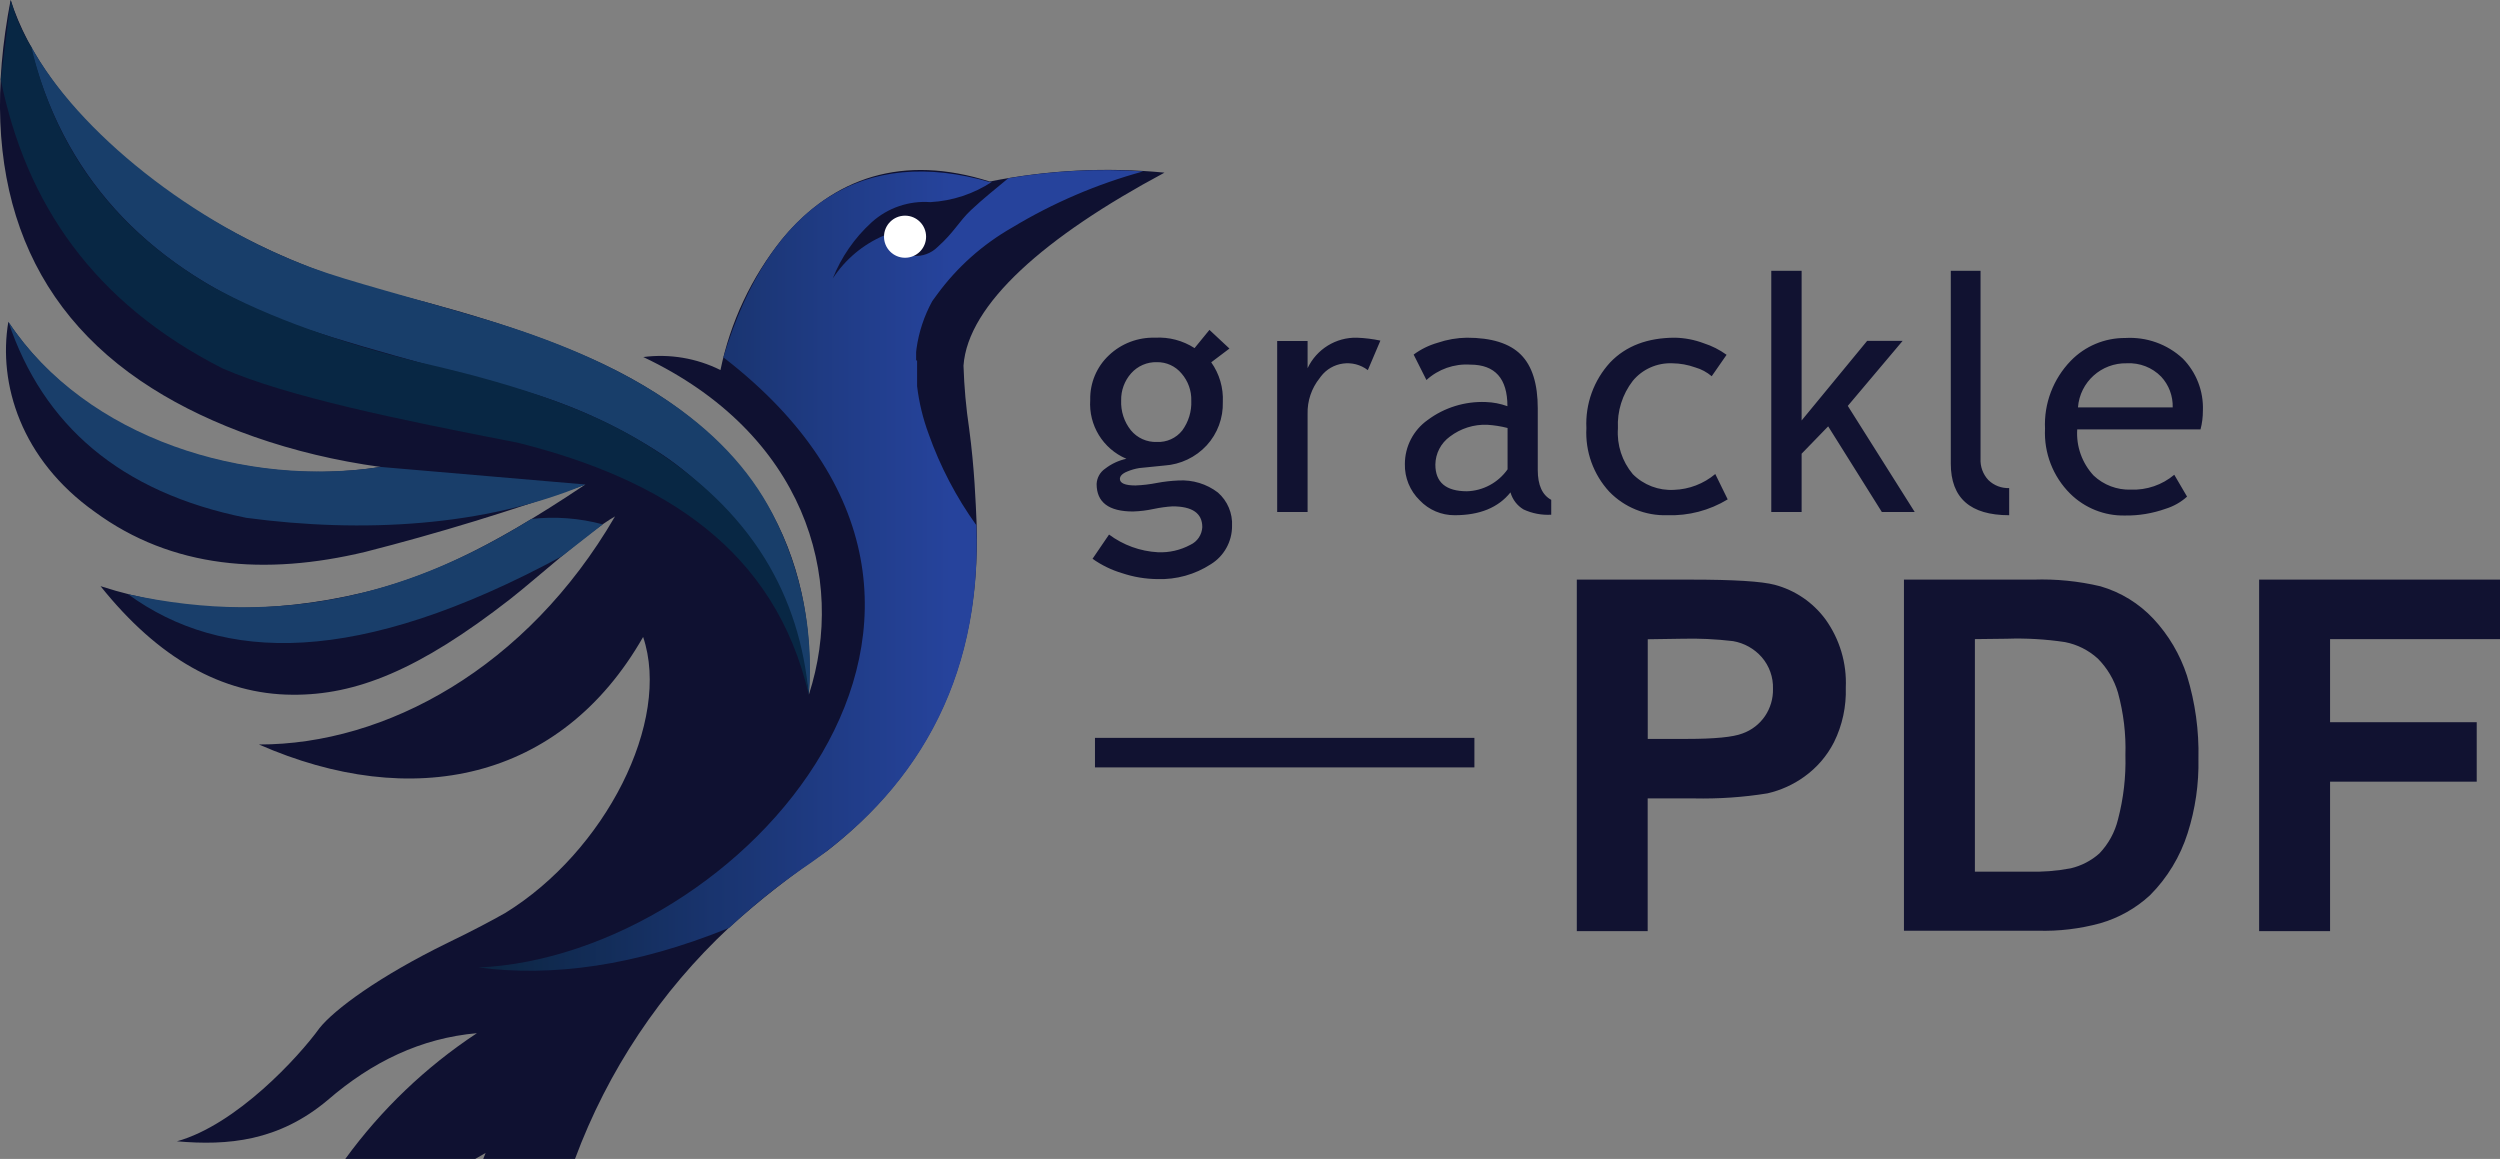 <?xml version="1.0" encoding="UTF-8"?> <svg xmlns="http://www.w3.org/2000/svg" xmlns:xlink="http://www.w3.org/1999/xlink" id="logo--grackle-pdf" viewBox="0 0 336.17 155.84"><rect x="0" y="0" width="336.17" height="155.84" fill="#808080" stroke="none"/><defs><style> .cls-1 { fill: #111231; } .cls-1, .cls-2, .cls-3, .cls-4, .cls-5, .cls-6, .cls-7 { stroke-width: 0px; } .cls-2 { fill: url(#linear-gradient); } .cls-3 { fill: #193e6a; } .cls-4 { fill: #082744; } .cls-5 { fill: #183e6a; } .cls-6 { fill: #fff; } .cls-7 { fill: #0f1131; } </style><linearGradient id="linear-gradient" x1="64.34" y1="1340.28" x2="153.72" y2="1340.28" gradientTransform="translate(0 -1263.57)" gradientUnits="userSpaceOnUse"><stop offset="0" stop-color="#0c2541"></stop><stop offset=".71" stop-color="#26439c"></stop></linearGradient></defs><path id="text--pdf" class="cls-1" d="M212.03,125.21v-47.27h15.29c5.8,0,9.58.23,11.34.7,2.73.73,5.12,2.36,6.8,4.63,1.92,2.67,2.89,5.91,2.74,9.2.08,2.53-.46,5.05-1.58,7.32-.94,1.85-2.31,3.44-4,4.65-1.48,1.07-3.17,1.83-4.95,2.24-3.27.53-6.58.75-9.89.68h-6.22v17.85h-9.53ZM221.57,85.96v13.4h5.22c3.76,0,6.27-.24,7.54-.74,1.22-.44,2.27-1.25,3-2.32.73-1.08,1.11-2.36,1.08-3.67.05-1.56-.49-3.08-1.51-4.26-1-1.14-2.36-1.9-3.86-2.16-2.28-.27-4.57-.38-6.86-.32l-4.61.07ZM256.02,77.94h17.43c3.03-.1,6.05.2,9,.9,2.72.79,5.18,2.3,7.12,4.37,2.04,2.19,3.58,4.8,4.51,7.65,1.11,3.62,1.63,7.39,1.54,11.17.07,3.39-.42,6.77-1.45,10-1,3.15-2.73,6.01-5.06,8.35-1.91,1.76-4.2,3.05-6.7,3.77-2.75.75-5.59,1.09-8.44,1h-17.95v-47.21ZM265.56,85.94v31.27h7.12c1.93.06,3.87-.09,5.77-.45,1.43-.34,2.75-1.02,3.85-2,1.22-1.27,2.08-2.85,2.5-4.56.74-2.82,1.08-5.73,1-8.65.09-2.84-.25-5.67-1-8.41-.51-1.73-1.44-3.3-2.71-4.58-1.24-1.13-2.77-1.9-4.42-2.22-2.59-.39-5.21-.54-7.83-.45l-4.28.05ZM303.78,125.21v-47.27h32.39v8h-22.85v11.17h19.72v8h-19.72v20.1h-9.54Z"></path><rect id="art--path" class="cls-1" x="147.24" y="99.22" width="51.02" height="3.97"></rect><path id="text--grackle" class="cls-1" d="M146.91,75.14l2.22-3.26c1.91,1.42,4.19,2.25,6.57,2.38,1.52.07,3.03-.28,4.37-1,.93-.43,1.55-1.35,1.6-2.38,0-1.86-1.33-2.79-4-2.79-.84.05-1.68.17-2.5.34-.92.2-1.86.32-2.81.35-3.27,0-4.9-1.23-4.9-3.7.04-.83.46-1.59,1.15-2.06.84-.65,1.81-1.1,2.85-1.33-3.14-1.33-5.09-4.51-4.86-7.91-.05-2.27.86-4.45,2.51-6,1.67-1.59,3.91-2.44,6.21-2.37,1.87-.11,3.73.38,5.31,1.4l2-2.45,2.69,2.51-2.45,1.85c1.1,1.55,1.65,3.43,1.56,5.33.06,2.15-.71,4.25-2.17,5.84-1.48,1.6-3.52,2.57-5.69,2.71l-3.37.34c-.55.09-1.09.24-1.61.46-.68.27-1,.62-1,1,0,.58.7.88,2.1.88.97-.04,1.93-.15,2.88-.34.96-.18,1.93-.29,2.9-.33,1.9-.11,3.79.46,5.3,1.62,1.29,1.13,1.99,2.79,1.9,4.5.01,2.09-1.07,4.04-2.85,5.14-2.14,1.39-4.66,2.09-7.21,2-1.6-.02-3.18-.28-4.7-.79-1.43-.42-2.78-1.08-4-1.94ZM155.57,48.7c-1.32-.04-2.59.51-3.47,1.5-.89,1-1.37,2.31-1.34,3.65-.06,1.45.4,2.87,1.3,4,.86,1.05,2.16,1.63,3.51,1.58,1.31.06,2.58-.51,3.4-1.54.85-1.16,1.28-2.57,1.22-4,.04-1.35-.43-2.66-1.32-3.68-.82-.98-2.03-1.53-3.3-1.51ZM183.93,49.77c-1.98-1.51-4.81-1.13-6.32.86-.06.07-.11.15-.16.22-1.09,1.36-1.67,3.07-1.62,4.81v13.19h-4.09v-23h4.09v3.66c1.21-2.56,3.81-4.17,6.64-4.1,1.06.04,2.11.17,3.15.39l-1.69,3.97ZM203.11,66.21c-1.64,2.05-4.14,3.07-7.5,3.07-1.78.01-3.48-.71-4.7-2-1.32-1.28-2.04-3.05-2-4.88,0-2.35,1.14-4.56,3.06-5.92,2.25-1.68,5.01-2.53,7.81-2.42,1,.03,1.98.22,2.92.56,0-3.72-1.66-5.59-5-5.59-2.16-.14-4.29.61-5.89,2.07l-1.72-3.42c.97-.72,2.07-1.26,3.23-1.59,1.26-.43,2.59-.66,3.92-.68,3.33,0,5.76.76,7.27,2.28,1.52,1.52,2.27,3.93,2.27,7.24v8.28c0,2,.6,3.36,1.81,4v2c-1.28.08-2.57-.17-3.73-.71-.85-.51-1.48-1.33-1.75-2.29ZM202.72,57.55c-.89-.23-1.8-.37-2.71-.43-1.82-.08-3.6.49-5.05,1.59-1.21.88-1.93,2.27-1.95,3.76,0,2.39,1.41,3.58,4.23,3.59,2.19-.06,4.22-1.16,5.48-2.95v-5.56ZM232.17,47.71l-2,2.88c-.64-.54-1.39-.95-2.2-1.18-1-.36-2.05-.55-3.11-.56-2.04-.08-4,.79-5.3,2.36-1.41,1.82-2.12,4.09-2,6.39-.16,2.23.56,4.44,2,6.16,1.46,1.46,3.48,2.23,5.54,2.11,2.04-.07,3.99-.82,5.55-2.13l1.67,3.41c-2.45,1.49-5.28,2.23-8.14,2.13-2.92.09-5.75-1.06-7.78-3.16-2.14-2.32-3.25-5.4-3.08-8.55-.16-3.25.99-6.43,3.19-8.83,2.12-2.22,5.03-3.33,8.73-3.33,1.32.03,2.63.28,3.87.75,1.1.35,2.13.88,3.06,1.55ZM253.05,68.85l-7.22-11.52-3.57,3.68v7.84h-4.08v-32.44h4.08v20.13l8.81-10.7h4.77l-7.37,8.74,9,14.27h-4.42ZM262.32,62.34v-25.93h4v25.24c-.06,1.07.32,2.13,1.06,2.91.74.72,1.75,1.11,2.79,1.07v3.65c-5.23,0-7.85-2.31-7.85-6.94ZM295.9,57.74h-16.58c-.15,2.29.65,4.53,2.21,6.21,1.35,1.27,3.15,1.95,5,1.89,2.13.08,4.21-.63,5.84-2l1.72,2.94c-.83.75-1.82,1.31-2.9,1.64-1.75.62-3.6.93-5.46.9-2.75.06-5.41-1.01-7.36-2.94-2.31-2.3-3.54-5.47-3.38-8.73-.16-3.39,1.1-6.69,3.46-9.13,1.92-1.98,4.57-3.09,7.33-3.07,2.85-.17,5.64.82,7.73,2.76,1.83,1.86,2.81,4.39,2.71,7,0,.85-.1,1.71-.32,2.53ZM285.99,48.85c-3.42-.08-6.31,2.52-6.57,5.93h12.74c.04-1.53-.51-3.01-1.55-4.13-1.21-1.24-2.89-1.89-4.62-1.8h0Z"></path><g id="art--icon"><path id="Background" class="cls-7" d="M156.55,23.21c-7.84-.75-15.74-.35-23.46,1.2-11.69-3.73-21-.58-27.91,7.73-4.13,5.13-6.98,11.17-8.3,17.62-3.21-1.6-6.82-2.21-10.38-1.75,21.68,10.26,27.37,29.63,22.27,45.39,1.1-19.14-7.2-34.72-27.72-44.46-7.09-3.34-16.3-6.48-28-9.4-12.76-3.13-24.69-8.96-35-17.1C9.05,14.72,3.76,7.26,1.43,0c-4.51,23.27,1.57,41.21,19.01,52.21,7.88,5,18.71,8.94,30.75,10.58-5.17.81-10.43.88-15.62.21-15.52-2-27.54-9.27-34.45-19.72-1.4,8.35,1.72,18.51,11.63,25.55,10.36,7.6,22.88,8.61,36.37,5.38,9.65-2.46,19.55-5.48,29.59-9.06-13.51,9.06-21.64,12.52-29.79,14.52-12.63,3-24.41,2.72-35.4-.85,7.74,9.68,16.34,14.55,25.8,14.6,8.53.07,17-3.3,29.27-12.85,3.59-2.8,10.38-9,14.11-11.13-11.84,20.38-30.85,30.7-47.88,30.67,20.51,9,40.55,5,51.66-14.46,3.83,11.34-5.12,28.87-18.55,37.12-1.77,1-4.19,2.3-7.71,4-9.37,4.58-15.27,9-17.25,11.47-2.81,3.9-11.18,13-19.18,15.23,6.85.6,13.67,0,20.27-5.54,5.94-5.14,12.55-8.34,20.07-9-6.87,4.53-12.86,10.26-17.7,16.91h17.47l1.4-.81-.32.81h12.34c4.4-11.86,11.51-22.53,20.76-31.15,4.13-3.74,8.53-7.17,13.15-10.28,13.01-10.2,20.71-24.2,20.09-44.09-.11-2.57-.28-7.36-1-12.69-.42-2.8-.67-5.63-.76-8.46.58-8.26,11-17.38,27-25.94v-.02Z"></path><path id="Gradient" class="cls-2" d="M123.19,48.45v-1.01s0-.06,0-.09l.05-.46h0c.31-2.24,1.03-4.41,2.12-6.4.21-.3.43-.59.65-.89,2.69-3.68,6.13-6.74,10.09-9,5.5-3.32,11.43-5.86,17.62-7.55-6.06-.41-12.15-.1-18.14.92-1.82,1.52-3.35,2.72-5,4.27s-2.26,2.97-4.5,4.97c-.85.85-2.04,1.29-3.24,1.2l-4-2.73c-2.81,1.2-5.19,3.21-6.86,5.77,1.14-2.88,2.93-5.46,5.22-7.55,2.15-1.95,5-2.93,7.89-2.72,2.99-.16,5.88-1.12,8.37-2.78l-.38.08c-16.73-4.83-29.43,2.59-35.81,23.57,44.19,34.09,2.17,80.46-32.93,82.05,9.85,1.27,20.92-.14,33.72-5.34,3.07-2.87,6.34-5.52,9.79-7.93,14.94-10,24.23-25,23.44-46.2-2.71-3.78-4.88-7.92-6.43-12.31-.76-2.06-1.28-4.21-1.54-6.39,0-.04,0-.09,0-.13,0-.05,0-.11,0-.16-.01-.13-.01-.27,0-.4,0-.03,0-.07,0-.1v-1.03h0v-1.62h0l-.13-.04Z"></path><circle id="Eye" class="cls-6" cx="121.7" cy="31.83" r="2.83"></circle><path id="Wing_Top" data-name="Wing Top" class="cls-5" d="M4.06,6.03c6.35,11.73,22.07,24.15,37.94,30,4.73,1.76,13.89,4.11,23.78,7.07,18.16,5.5,31.75,13.66,38.11,26,3.86,7.48,5.55,15.88,4.88,24.27-1.99-13.16-9.45-25.46-19.85-32.34-6.2-4.04-13.01-7.06-20.17-8.94-15-4-27.68-7.53-32.29-9.65C19.46,35.35,8.32,23.51,4.06,6.03Z"></path><path id="Wing_2" data-name="Wing 2" class="cls-4" d="M1.45.02c.63,2.23,1.57,4.37,2.78,6.35,3.14,13.29,10.67,24.17,24,32,8.09,4.5,18.18,7.84,27.67,10.24,12,2.69,22.67,6,30.72,11,14.83,9.09,20.93,20.74,22.13,33.81-4.51-19.48-19.43-28.93-39.08-33.88-16.2-3.14-31.12-6.23-39.75-10C12.53,40.69,3.47,27.32.1,10.69L1.45.02Z"></path><path class="cls-3" d="M1.13,43.28c10.54,15.8,32,22.26,50.07,19.51l27.52,2.36c-13.53,5.66-30,6.57-45.61,4.48-16.99-3.42-27.32-12.49-31.98-26.35ZM17.21,79.9c21.11,4.61,38.32-.24,54.25-10.12,3.21-.36,6.47-.11,9.59.73l-5.47,4.27c-27.57,14.89-45.66,14.36-58.37,5.12Z"></path></g></svg> 
